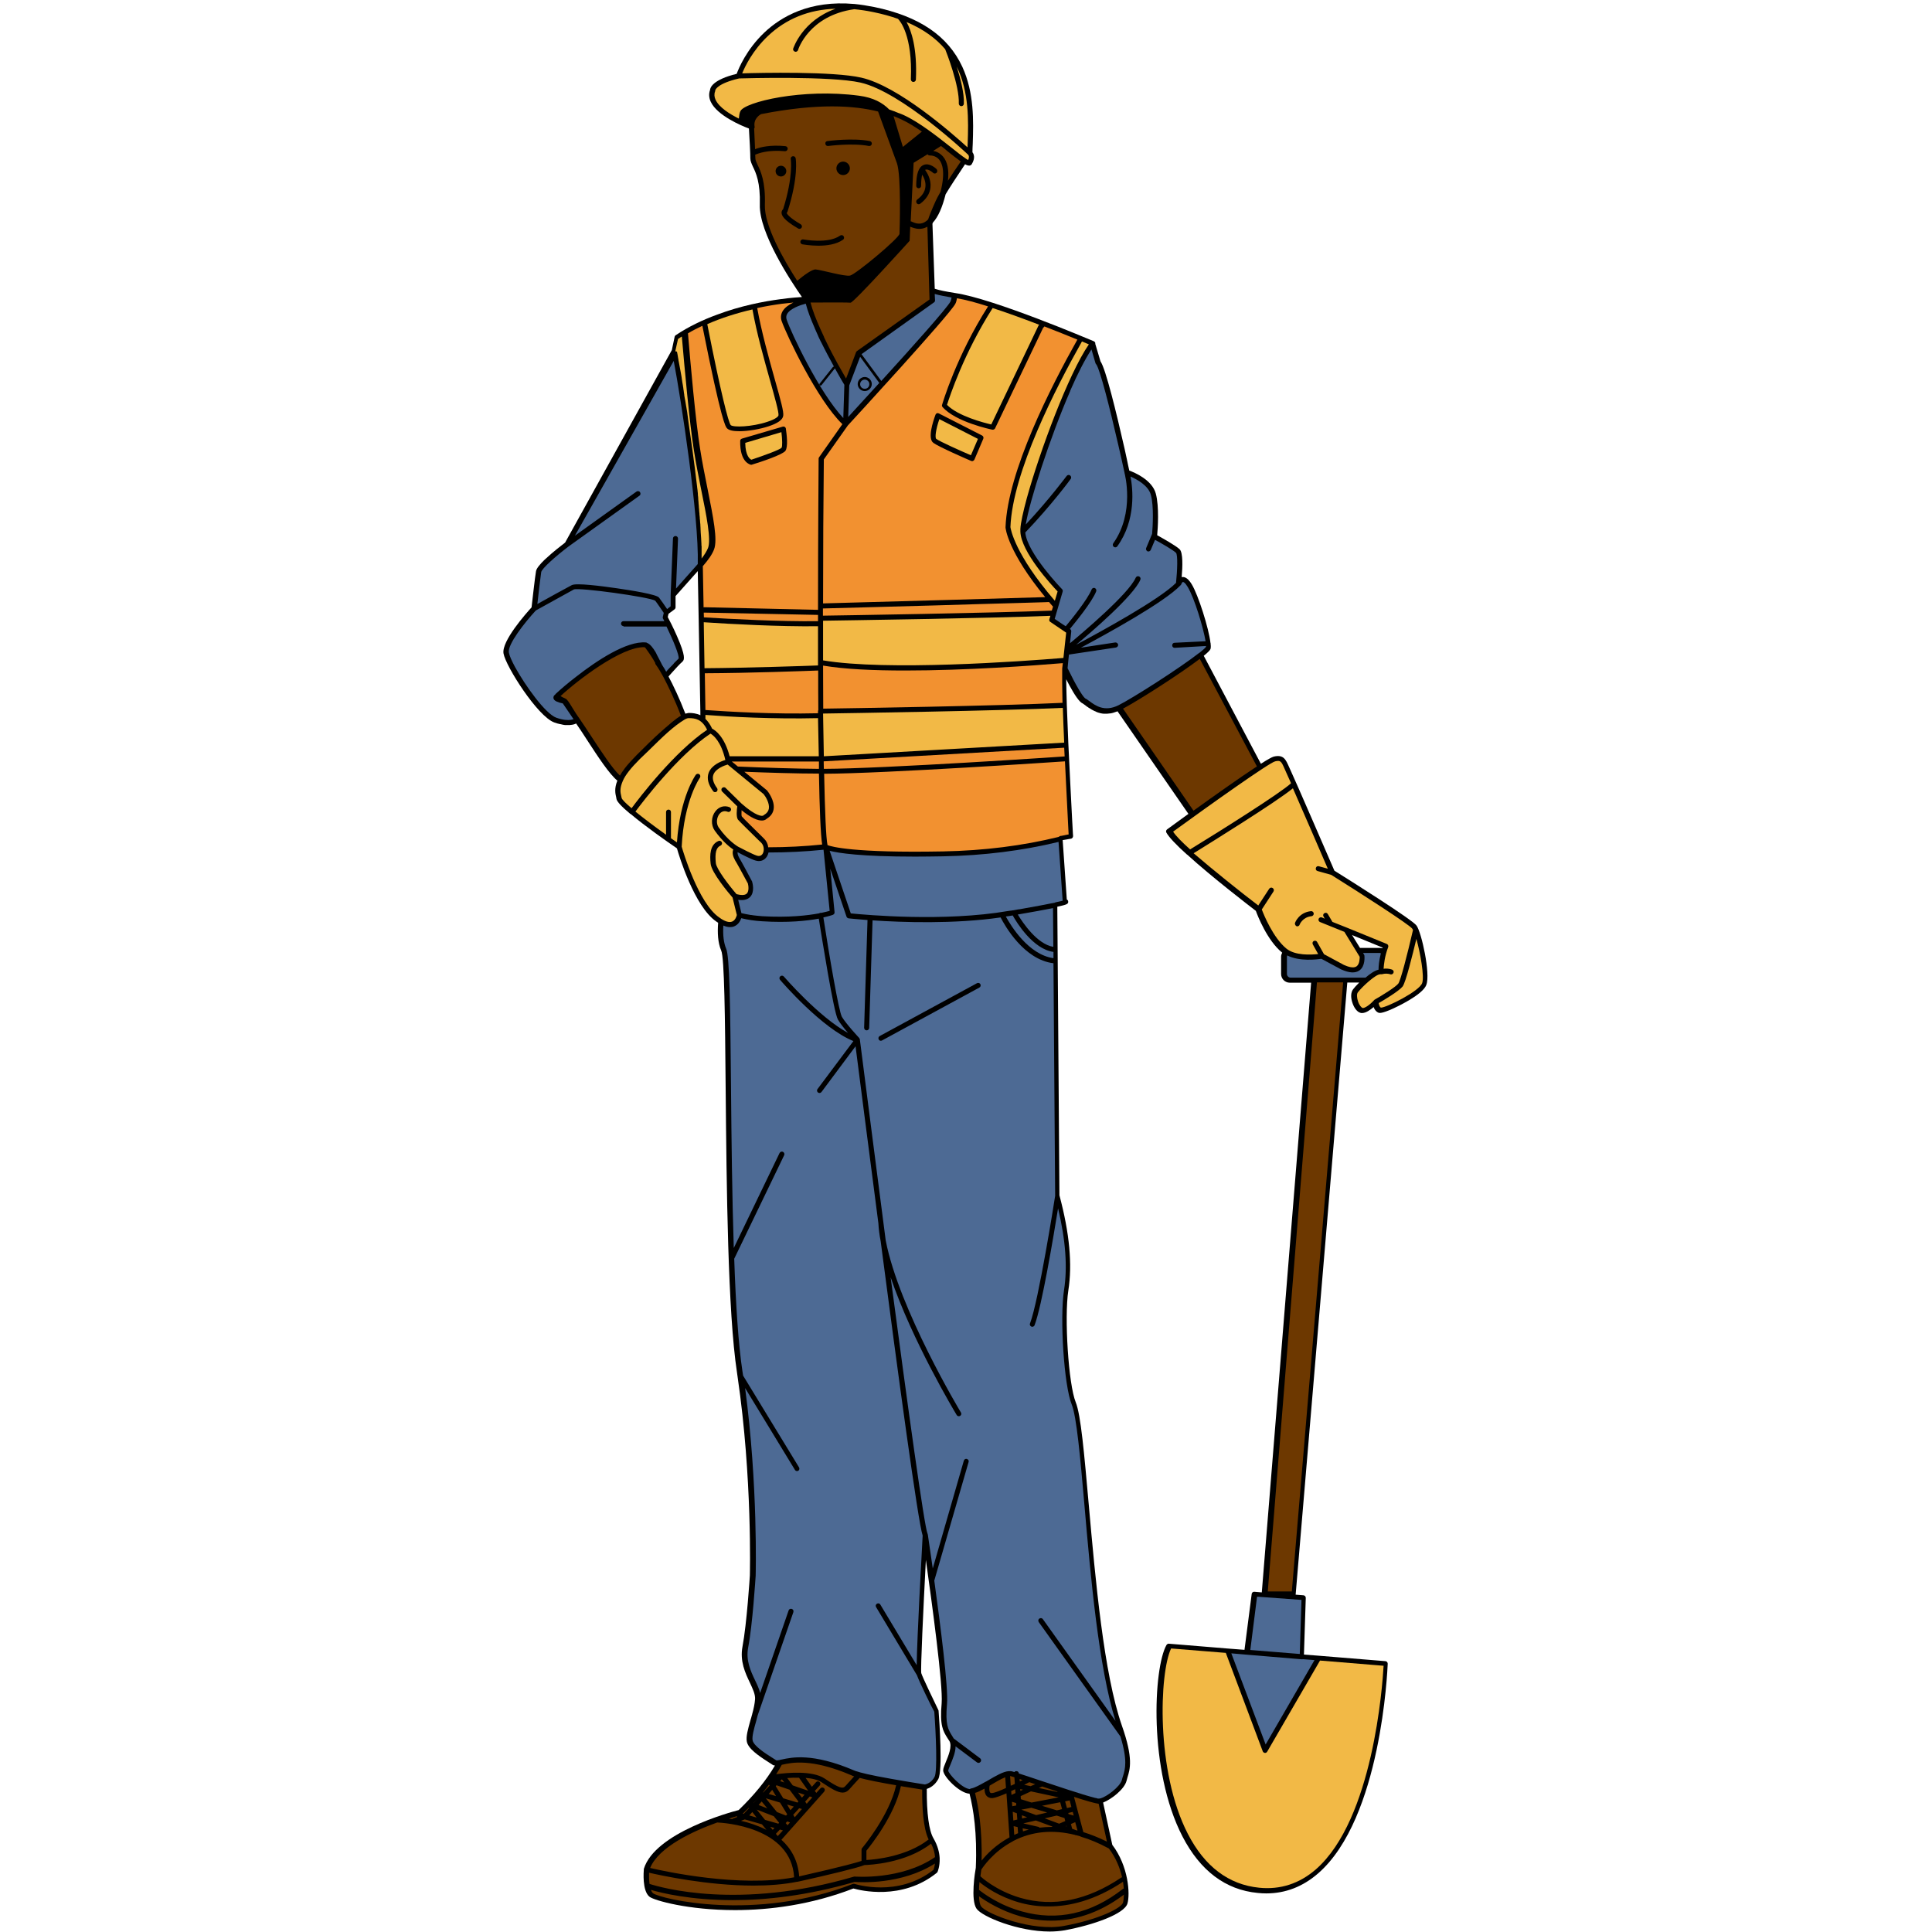 <svg xmlns="http://www.w3.org/2000/svg" xmlns:xlink="http://www.w3.org/1999/xlink" width="500" zoomAndPan="magnify" viewBox="0 0 375 375" height="500" preserveAspectRatio="xMidYMid meet" version="1.2"><defs><clipPath id="738848754f"><path d="M 97.266 0 L 278 0 L 278 375 L 97.266 375 Z M 97.266 0 "/></clipPath></defs><g id="0a6aa13580"><rect x="0" width="375" y="0" height="375" style="fill:#ffffff;fill-opacity:1;stroke:none;"/><rect x="0" width="375" y="0" height="375" style="fill:#ffffff;fill-opacity:1;stroke:none;"/><g clip-rule="nonzero" clip-path="url(#738848754f)"><path style=" stroke:none;fill-rule:nonzero;fill:#000000;fill-opacity:1;" d="M 274.945 179.648 C 274.086 178.461 261.832 170.762 259.008 169.004 C 258.234 167.223 251.34 151.285 250.504 149.531 C 250.387 149.262 250.27 149.023 250.18 148.816 C 249.555 147.418 249.137 146.406 247.234 146.855 C 246.879 146.945 245.984 147.449 244.738 148.25 L 233.648 127.289 C 234.391 126.695 234.867 126.219 234.953 125.98 C 235.016 125.773 235.043 125.445 234.984 125.031 C 234.984 125 234.984 124.969 234.984 124.941 C 234.984 124.883 234.984 124.852 234.953 124.793 C 234.629 121.938 232.574 115.484 231.328 113.434 C 230.703 112.395 230.078 111.918 229.453 112.008 C 229.426 112.008 229.395 112.008 229.363 112.008 C 229.543 110.016 229.633 107.277 228.977 106.625 C 228.293 105.941 225.527 104.395 224.609 103.891 C 224.727 102.672 225.023 98.301 224.34 95.801 C 223.625 93.156 220.207 91.699 219.195 91.34 C 219.078 90.805 218.898 90.035 218.719 89.113 C 218.57 88.488 218.422 87.805 218.273 87.059 C 218.215 86.82 218.156 86.555 218.098 86.316 C 216.727 80.281 214.617 71.57 213.605 70.141 L 212.594 66.75 C 212.594 66.691 212.594 66.633 212.594 66.574 C 212.566 66.426 212.445 66.305 212.328 66.246 C 211.523 65.918 192.824 57.949 185.391 56.879 C 183.547 56.582 182.328 56.344 181.434 56.047 L 180.988 43.469 C 180.988 43.41 181.02 43.32 181.078 43.203 C 182.09 42.102 182.891 40.289 183.547 37.703 C 184.379 36.305 185.656 34.371 187.32 31.875 C 187.648 32.082 187.918 32.141 188.094 32.141 C 188.152 32.141 188.184 32.141 188.215 32.141 C 188.391 32.113 188.539 31.992 188.629 31.844 C 189.344 30.656 189.016 29.883 188.75 29.555 C 188.75 29.051 188.777 28.484 188.809 27.918 C 188.957 23.488 189.105 18.02 186.785 12.965 C 183.992 6.957 178.43 3.18 169.719 1.367 C 168.383 1.102 167.074 0.891 165.855 0.773 L 165.824 0.773 C 157.141 0 151.613 3.242 148.371 6.305 C 144.863 9.633 143.375 13.289 142.988 14.332 C 138.379 15.461 137.844 16.977 137.816 17.484 C 137.547 18.227 137.605 19 137.965 19.773 C 139.211 22.418 143.91 24.41 145.367 24.945 C 145.488 26.848 145.637 29.852 145.637 30.715 C 145.637 31.25 145.871 31.754 146.141 32.352 C 146.734 33.57 147.598 35.414 147.48 39.695 C 147.301 45.195 153.516 54.59 155.656 57.652 C 155.18 57.684 153.633 57.773 151.492 58.07 C 148.312 58.484 143.762 59.348 139.184 61.074 C 136.418 62.082 133.652 63.391 131.125 65.086 C 131.094 65.117 131.066 65.117 131.066 65.145 C 131.008 65.207 130.945 65.297 130.945 65.383 L 130.473 67.613 L 130.41 67.941 L 109.688 105.316 C 108.914 105.91 107.309 107.16 106 108.379 C 106 108.379 106 108.379 105.969 108.41 C 105.883 108.469 105.82 108.559 105.734 108.617 C 104.84 109.48 104.129 110.312 104.039 110.875 C 103.828 112.066 103.293 116.914 103.176 117.895 C 102.195 118.965 97.316 124.434 97.734 126.844 C 98.18 129.371 104.363 139.062 107.574 140.223 C 107.754 140.281 107.934 140.344 108.109 140.402 C 108.141 140.402 108.199 140.434 108.23 140.434 C 108.41 140.492 108.559 140.52 108.707 140.551 C 108.734 140.551 108.734 140.551 108.766 140.551 C 108.914 140.582 109.031 140.609 109.152 140.641 C 109.184 140.641 109.211 140.641 109.27 140.668 C 109.418 140.699 109.539 140.699 109.656 140.73 C 109.688 140.73 109.719 140.73 109.746 140.73 C 109.836 140.73 109.953 140.73 110.043 140.73 C 110.074 140.73 110.102 140.73 110.133 140.73 L 110.164 140.73 C 110.254 140.73 110.371 140.73 110.461 140.73 C 110.488 140.73 110.52 140.73 110.551 140.73 C 110.609 140.73 110.699 140.73 110.758 140.699 C 110.789 140.699 110.816 140.699 110.848 140.699 C 110.938 140.699 111.023 140.668 111.086 140.668 C 111.113 140.668 111.145 140.668 111.176 140.641 C 111.234 140.641 111.293 140.609 111.352 140.609 C 111.383 140.609 111.41 140.609 111.441 140.582 C 111.5 140.551 111.559 140.551 111.621 140.52 C 111.648 140.52 111.648 140.52 111.68 140.492 C 111.711 140.461 111.77 140.461 111.797 140.434 C 111.797 140.434 111.797 140.434 111.828 140.434 C 112.543 141.473 113.254 142.543 113.938 143.613 C 116.141 147.004 118.25 150.215 119.828 151.523 C 119.203 153.07 119.441 154.051 119.59 154.703 C 119.617 154.824 119.648 154.941 119.648 155.031 C 119.707 155.598 120.777 156.668 122.266 157.914 C 122.293 157.945 122.324 157.973 122.355 157.973 C 122.355 157.973 122.355 157.973 122.383 157.973 C 125.238 160.383 129.52 163.387 131.395 164.664 C 131.809 166.152 134.812 175.965 139.004 178.848 C 139.152 178.938 139.273 179.027 139.391 179.113 C 139.242 181.02 139.332 183.012 139.984 184.496 C 140.609 185.863 140.73 197.551 140.848 211.078 C 141.027 230.496 141.266 254.699 143.047 266.383 C 143.078 266.68 143.137 266.949 143.168 267.246 C 146.051 286.871 145.547 305.633 145.547 305.809 C 145.547 305.898 144.953 315.207 144.117 319.605 C 143.582 322.43 144.652 324.719 145.547 326.594 C 146.109 327.812 146.617 328.852 146.559 329.805 C 146.496 330.668 146.289 331.68 145.992 332.719 L 145.992 332.75 C 145.992 332.777 145.992 332.809 145.961 332.836 C 145.871 333.195 145.785 333.523 145.664 333.879 C 145.188 335.602 144.773 337.059 144.953 338.012 C 145.188 339.379 147.152 340.746 149.113 341.996 C 149.441 342.203 149.707 342.383 149.887 342.5 C 150.035 342.621 150.215 342.68 150.422 342.68 C 148.727 345.562 146.348 348.477 143.375 351.332 C 141.738 351.75 127.109 355.734 124.969 362.75 L 124.969 362.809 C 124.941 363.227 124.613 367 126.07 368.16 C 126.992 368.875 133.562 370.75 142.66 370.75 C 149.352 370.75 157.41 369.738 165.645 366.555 C 166.926 366.914 175.043 368.965 181.82 363.523 C 181.879 363.465 181.941 363.402 181.969 363.344 C 182 363.285 182.445 362.246 182.387 360.699 C 182.387 360.668 182.387 360.641 182.387 360.641 C 182.328 359.566 182.027 358.262 181.195 356.832 C 180.305 355.348 179.859 351.957 179.887 347.23 C 180.453 347.051 181.434 346.574 182.117 345.324 C 183.012 343.691 182.328 333.996 182.176 332.066 C 182.176 332.004 182.148 331.945 182.117 331.887 C 181.285 330.16 179.055 325.555 178.816 324.75 C 178.668 323.918 179.203 312.5 179.711 302.777 C 180.871 310.984 183.07 327.16 182.773 330.609 C 182.387 334.918 183.039 335.988 183.902 337.355 C 184.02 337.535 184.141 337.742 184.289 337.953 C 184.855 338.934 184.082 340.805 183.574 342.027 C 183.277 342.738 183.07 343.246 183.07 343.633 C 183.07 344.789 186.16 348 188.125 348.152 C 188.152 348.152 188.152 348.152 188.184 348.152 C 188.926 351.062 189.699 355.793 189.402 362.543 C 189.254 363.316 188.363 368.785 189.551 370.48 C 190.652 372.055 197.641 374.91 203.734 374.91 C 204.746 374.91 205.727 374.82 206.648 374.672 C 212.27 373.633 218.246 371.492 218.84 369.469 C 219.375 367.625 219.047 362.215 215.895 358.082 L 214.113 349.875 C 215.656 349.281 218.246 347.316 218.66 345.652 C 218.719 345.445 218.781 345.238 218.84 345 C 219.344 343.363 220 341.312 217.77 334.98 C 214.23 324.84 212.625 306.613 211.316 291.926 C 210.453 282.262 209.801 274.621 208.789 272.152 C 207.391 268.703 206.559 255.707 207.363 250.477 C 208.164 245.422 207.602 239.387 205.637 232.012 L 205.223 175.992 C 207.004 175.605 207.391 175.488 207.332 174.98 C 207.332 174.863 207.273 174.684 207.066 174.594 L 206.262 163.059 L 207.867 162.793 C 208.105 162.762 208.285 162.523 208.285 162.285 C 208.285 162.258 208.223 161.484 208.164 160.203 C 208.137 159.906 208.137 159.551 208.105 159.164 C 207.926 155.684 207.629 149.918 207.363 144.297 C 207.242 141.383 207.152 138.945 207.066 136.805 C 207.066 136.805 207.066 136.805 207.066 136.773 C 207.004 134.902 206.977 133.207 206.945 131.84 C 207.75 133.414 208.82 135.348 209.621 136.148 C 209.621 136.148 209.621 136.148 209.652 136.18 C 209.711 136.238 209.77 136.297 209.828 136.328 L 209.859 136.359 C 209.918 136.418 209.98 136.449 210.039 136.477 C 210.215 136.566 210.426 136.746 210.691 136.922 C 210.75 136.953 210.781 136.984 210.84 137.043 L 210.871 137.07 C 210.898 137.102 210.961 137.133 210.988 137.16 C 211.02 137.16 211.02 137.191 211.051 137.191 C 211.109 137.219 211.168 137.281 211.227 137.309 C 211.227 137.309 211.258 137.309 211.258 137.34 C 211.316 137.371 211.348 137.398 211.406 137.43 C 211.434 137.43 211.434 137.457 211.465 137.457 C 211.523 137.488 211.555 137.52 211.613 137.547 C 211.613 137.547 211.645 137.547 211.645 137.578 C 211.703 137.605 211.762 137.668 211.852 137.695 L 211.883 137.727 C 211.941 137.754 212 137.785 212.059 137.816 C 212.09 137.816 212.09 137.844 212.121 137.844 C 212.18 137.875 212.27 137.906 212.328 137.965 C 212.387 137.992 212.477 138.023 212.566 138.055 C 212.594 138.055 212.594 138.055 212.625 138.082 C 212.684 138.113 212.742 138.141 212.805 138.172 C 212.832 138.172 212.832 138.172 212.863 138.203 C 212.953 138.23 213.012 138.262 213.102 138.289 C 213.191 138.32 213.25 138.352 213.34 138.352 C 213.367 138.352 213.367 138.352 213.398 138.379 C 213.457 138.41 213.547 138.41 213.637 138.441 L 213.664 138.441 C 213.754 138.469 213.844 138.469 213.934 138.5 L 213.965 138.5 C 214.051 138.5 214.141 138.527 214.199 138.527 C 214.23 138.527 214.23 138.527 214.262 138.527 C 214.348 138.527 214.438 138.527 214.527 138.527 C 214.617 138.527 214.707 138.527 214.824 138.527 C 214.855 138.527 214.855 138.527 214.883 138.527 C 214.973 138.527 215.035 138.527 215.121 138.5 C 215.152 138.5 215.184 138.5 215.211 138.5 C 215.301 138.5 215.359 138.469 215.449 138.469 C 215.48 138.469 215.508 138.469 215.539 138.469 C 215.629 138.441 215.746 138.441 215.836 138.41 C 215.953 138.379 216.043 138.352 216.164 138.32 C 216.191 138.32 216.223 138.289 216.254 138.289 C 216.34 138.262 216.402 138.23 216.492 138.203 C 216.52 138.203 216.551 138.172 216.609 138.172 C 216.699 138.141 216.758 138.113 216.848 138.082 C 216.875 138.082 216.875 138.055 216.906 138.055 L 230.672 157.973 C 228.621 159.461 227.047 160.59 226.539 160.977 C 226.332 161.125 226.273 161.395 226.391 161.602 C 226.898 162.523 228.414 164.102 230.406 165.883 C 230.406 165.883 230.406 165.883 230.434 165.883 C 235.254 170.285 242.684 175.965 243.758 176.797 C 244.082 177.688 245.957 182.535 248.84 184.883 C 248.84 184.883 248.871 184.883 248.871 184.914 C 248.75 185.152 248.66 185.418 248.66 185.715 L 248.66 189.047 C 248.66 189.969 249.406 190.742 250.355 190.742 L 254.488 190.742 L 244.914 309.082 L 243.457 308.961 C 243.191 308.934 242.984 309.141 242.953 309.379 L 241.555 320.23 L 238.137 319.965 L 226.898 319.043 C 226.719 319.012 226.539 319.129 226.422 319.277 C 223.895 323.711 222.852 343.543 229.512 356.445 C 232.961 363.105 237.867 366.824 244.113 367.418 C 244.676 367.477 245.215 367.508 245.777 367.508 C 249.523 367.508 252.883 366.199 255.859 363.613 C 268.109 352.938 269.297 324.156 269.355 322.938 C 269.355 322.668 269.18 322.461 268.91 322.43 L 255.797 321.359 L 253.094 321.152 L 253.449 310.152 C 253.449 309.883 253.27 309.676 253.004 309.645 L 251.488 309.527 C 251.488 309.496 251.488 309.496 251.488 309.469 L 261.508 190.711 L 263.824 190.711 C 263.23 191.305 262.754 191.84 262.637 192.02 C 262.191 192.613 262.133 193.594 262.52 194.695 C 262.785 195.5 263.352 196.422 264.094 196.598 C 264.184 196.629 264.273 196.629 264.391 196.629 C 265.133 196.629 265.996 196.004 266.621 195.469 C 266.77 195.887 267.039 196.332 267.512 196.539 C 267.691 196.629 268.109 196.809 270.457 195.734 C 270.695 195.617 276.164 193.148 276.848 191.156 C 277.684 189.047 275.926 180.988 274.945 179.648 Z M 268.316 184.051 C 268.168 184.02 268.02 183.992 267.84 183.992 L 263.977 183.992 L 262.43 181.492 L 268.375 183.934 C 268.344 183.961 268.316 184.02 268.316 184.051 Z M 133.027 138.527 C 131.898 135.586 130.68 133.027 129.758 131.305 C 129.906 131.156 130.055 130.945 130.262 130.738 C 130.324 130.648 130.41 130.59 130.473 130.5 C 131.156 129.727 132.016 128.805 132.465 128.418 C 132.852 128.062 133.117 127.379 131.395 123.453 C 130.68 121.82 129.875 120.242 129.609 119.766 L 129.758 119.141 L 130.918 118.281 C 131.035 118.191 131.125 118.043 131.125 117.895 L 131.125 115.695 L 135.438 110.848 L 135.613 120.242 L 135.793 130.172 L 135.941 138.23 L 135.941 138.824 C 135.199 138.469 134.426 138.379 133.684 138.379 C 133.473 138.41 133.266 138.469 133.027 138.527 Z M 133.027 138.527 "/></g><path style=" stroke:none;fill-rule:nonzero;fill:#f29130;fill-opacity:1;" d="M 158.777 138.441 L 158.777 138.055 C 158.777 137.965 158.809 137.906 158.836 137.816 C 158.809 135.316 158.809 132.73 158.809 130.145 C 156.398 130.234 145.516 130.648 136.805 130.68 L 136.922 137.816 C 141.531 138.141 150.035 138.648 158.777 138.441 Z M 204.391 117.746 C 204.121 117.449 203.852 117.148 203.617 116.852 C 203.289 116.883 202.754 116.883 201.949 116.914 C 200.73 116.941 199.008 117 196.926 117.062 C 192.762 117.18 187.203 117.328 181.641 117.508 C 171.621 117.773 161.602 118.07 159.73 118.102 C 159.73 118.34 159.73 118.578 159.73 118.785 C 159.73 118.816 159.73 118.844 159.73 118.844 C 159.73 118.875 159.73 118.875 159.73 118.906 C 159.73 119.113 159.73 119.293 159.73 119.5 C 163.801 119.441 192.555 118.992 204.152 118.52 Z M 144.477 149.797 L 148.848 153.395 C 148.875 153.426 148.906 153.426 148.906 153.453 C 148.965 153.543 150.453 155.359 150.156 157.082 C 150.035 157.824 149.59 158.449 148.848 158.895 C 148.727 159.016 148.488 159.195 148.102 159.254 C 147.121 159.371 145.723 158.719 143.941 157.262 C 143.91 157.824 143.91 158.301 143.969 158.449 C 144.355 158.926 146.734 161.215 147.746 162.227 C 148.043 162.523 148.281 162.762 148.371 162.852 C 148.785 163.266 149.055 163.863 149.113 164.457 C 152.652 164.457 156.133 164.277 159.582 163.922 C 159.281 162.047 159.074 156.902 158.957 150.156 C 154.703 150.156 149.055 149.977 144.477 149.797 Z M 158.777 118.371 C 158.777 103.383 158.895 90.27 158.895 89.023 C 158.895 88.934 158.926 88.812 158.984 88.754 L 163.504 82.332 C 158.598 77.574 152.711 65.117 151.73 62.352 C 151.492 61.695 151.551 61.043 151.879 60.449 C 152.297 59.703 153.129 59.141 153.992 58.723 C 153.367 58.785 152.621 58.871 151.762 58.961 C 150.391 59.141 148.758 59.406 146.973 59.793 C 147.805 64.402 149.234 69.516 150.391 73.648 C 151.551 77.754 152.148 79.926 152.027 80.695 C 151.91 81.5 150.957 82.152 149.172 82.75 C 147.566 83.285 145.25 83.699 143.496 83.699 C 142.395 83.699 141.504 83.551 141.117 83.137 C 140.848 82.867 140.074 82.066 136.328 63.242 C 135.379 63.688 134.426 64.164 133.535 64.699 C 134.039 70.766 134.992 81.5 135.883 87.09 C 136.297 89.734 136.832 92.383 137.34 94.91 C 138.441 100.441 139.332 104.781 138.59 106.656 C 138.23 107.605 137.52 108.617 136.418 109.895 L 136.566 117.895 C 136.625 117.895 136.656 117.863 136.715 117.863 Z M 143.672 85.574 C 143.672 85.363 143.82 85.188 144.031 85.129 L 151.938 82.809 C 152.086 82.777 152.207 82.777 152.324 82.867 C 152.445 82.957 152.535 83.074 152.535 83.195 C 152.684 84.234 153.008 86.734 152.445 87.508 C 151.91 88.25 147.746 89.648 145.961 90.184 C 145.902 90.211 145.871 90.211 145.812 90.211 C 145.785 90.211 145.785 90.211 145.754 90.211 C 145.695 90.184 143.582 89.855 143.672 85.574 Z M 158.777 120.57 C 158.777 120.152 158.777 119.738 158.777 119.352 L 136.715 118.906 C 136.684 118.906 136.656 118.906 136.598 118.906 L 136.625 119.828 C 141.891 120.152 151.254 120.66 158.777 120.57 Z M 206.617 146.824 L 206.648 146.824 C 206.617 146.258 206.59 145.695 206.559 145.129 L 159.879 147.777 C 159.879 148.281 159.906 148.758 159.906 149.234 C 159.906 149.234 159.906 149.234 159.938 149.234 C 171.504 149.203 206.293 146.855 206.617 146.824 Z M 158.957 147.805 L 142.039 147.805 L 143.227 148.785 C 147.953 148.996 154.289 149.203 158.957 149.234 C 158.957 148.758 158.957 148.281 158.957 147.805 Z M 206.172 129.785 C 206.172 129.785 206.172 129.758 206.172 129.785 C 206.172 129.758 206.172 129.758 206.172 129.758 L 206.293 128.715 C 200.613 129.191 187.5 130.145 175.695 130.145 C 169.66 130.145 163.98 129.906 159.758 129.191 C 159.758 132.047 159.789 134.844 159.789 137.547 C 164.219 137.488 194.309 137.012 206.23 136.418 C 206.172 133.621 206.145 131.242 206.172 129.785 Z M 206.707 147.777 C 206.352 147.805 171.562 150.156 159.965 150.184 C 160.117 157.469 160.324 162.672 160.621 164.039 C 161.395 164.336 165.676 165.586 183.039 165.258 C 190.98 165.109 198.531 164.16 205.52 162.434 C 205.578 162.344 205.695 162.285 205.816 162.258 L 206.082 162.227 L 207.242 161.988 C 207.301 161.988 207.332 161.988 207.422 161.957 C 207.391 161.602 207.363 161.008 207.332 160.293 C 207.215 157.617 206.945 152.859 206.707 147.777 Z M 159.758 117.121 C 173.438 116.734 197.727 116.078 202.871 115.902 C 195.648 107.129 195.172 102.582 195.172 102.371 C 195.172 102.344 195.172 102.344 195.172 102.312 C 195.586 91.461 203.973 75.078 209.117 65.918 C 207.48 65.234 205.223 64.344 202.723 63.363 L 202.457 63.66 L 193.148 83.137 C 193.059 83.312 192.883 83.402 192.703 83.402 C 192.672 83.402 192.645 83.402 192.613 83.402 C 192.316 83.344 185.508 81.918 182.949 79.004 C 182.832 78.883 182.801 78.703 182.863 78.555 C 182.891 78.469 185.566 69.219 191.781 59.469 C 189.461 58.723 187.352 58.16 185.746 57.891 C 185.688 58.277 185.598 58.664 185.418 58.992 C 184.109 61.34 165.617 81.441 164.574 82.57 L 159.906 89.172 C 159.816 96.961 159.758 106.953 159.758 117.121 Z M 181.582 80.488 C 181.641 80.371 181.73 80.25 181.852 80.223 C 181.969 80.16 182.117 80.191 182.238 80.25 L 190.621 84.531 C 190.859 84.652 190.949 84.918 190.859 85.156 L 189.137 89.199 C 189.074 89.32 188.988 89.41 188.867 89.469 C 188.809 89.5 188.75 89.5 188.688 89.5 C 188.629 89.5 188.57 89.5 188.512 89.469 C 187.855 89.199 182.148 86.703 181.168 85.961 C 180.008 85.129 181.078 81.855 181.582 80.488 Z M 181.582 80.488 "/><path style=" stroke:none;fill-rule:nonzero;fill:#6d3800;fill-opacity:1;" d="M 180.484 30.18 C 180.305 30.18 180.125 30.09 180.035 29.941 L 177.332 31.605 L 176.766 42.965 C 176.824 42.965 176.887 42.965 176.914 42.996 L 177.035 43.055 C 177.57 43.293 178.43 43.648 179.383 43.172 C 179.648 43.023 179.918 42.848 180.156 42.578 C 180.363 41.953 180.781 40.855 181.613 39.012 C 181.793 38.594 182.117 38 182.562 37.227 C 183.516 33.449 182.922 31.727 182.266 30.953 C 181.555 30.121 180.512 30.18 180.484 30.18 Z M 181.793 33.539 C 181.613 33.719 181.285 33.746 181.105 33.539 C 180.871 33.332 180.098 32.738 179.621 32.945 C 179.59 32.945 179.59 32.973 179.562 32.973 C 179.949 33.508 180.781 34.848 180.602 36.395 C 180.484 37.582 179.801 38.652 178.609 39.547 C 178.52 39.605 178.43 39.637 178.312 39.637 C 178.164 39.637 178.016 39.574 177.926 39.426 C 177.777 39.219 177.809 38.922 178.016 38.742 C 178.996 38.027 179.531 37.195 179.621 36.273 C 179.738 35.324 179.324 34.43 178.996 33.895 C 178.879 34.371 178.789 35.055 178.789 36.066 C 178.789 36.336 178.578 36.543 178.312 36.543 C 178.043 36.543 177.836 36.336 177.836 36.066 C 177.836 33.746 178.312 32.41 179.266 32.023 C 180.422 31.52 181.672 32.707 181.793 32.824 C 181.969 33.035 181.969 33.359 181.793 33.539 Z M 180.008 44.004 C 179.949 44.035 179.887 44.066 179.828 44.094 C 179.352 44.332 178.879 44.422 178.43 44.422 C 177.688 44.422 177.062 44.156 176.676 44.004 L 176.559 46.742 C 176.559 46.742 165.617 58.871 165.082 58.754 C 164.812 58.695 161.035 58.695 157.32 58.723 C 157.707 60.242 158.422 62.055 159.254 63.898 C 159.492 64.402 159.699 64.879 159.938 65.383 C 159.938 65.414 159.965 65.445 159.965 65.473 C 159.965 65.473 159.965 65.473 159.965 65.504 C 160.324 66.246 160.68 66.961 161.035 67.672 C 161.215 68.031 161.395 68.387 161.574 68.715 C 161.93 69.398 162.285 70.051 162.613 70.648 C 163.266 71.805 163.832 72.789 164.219 73.473 L 165.406 70.379 L 166.152 68.387 C 166.18 68.297 166.242 68.207 166.328 68.148 L 180.422 58.129 L 180.395 57.328 L 180.363 56.434 C 180.363 56.406 180.363 56.344 180.363 56.316 Z M 146.559 28.961 C 147.508 28.574 149.473 28.07 152.445 28.367 C 152.711 28.395 152.918 28.633 152.891 28.902 C 152.859 29.168 152.621 29.375 152.355 29.348 C 149.145 29.051 147.242 29.734 146.586 30.031 C 146.586 30.328 146.617 30.566 146.617 30.746 C 146.617 31.07 146.793 31.43 147.031 31.965 C 147.629 33.184 148.609 35.234 148.461 39.754 C 148.312 43.797 152.117 50.43 154.734 54.5 C 156.07 53.402 157.648 52.242 158.332 52.301 C 159.582 52.422 163.891 53.699 164.992 53.492 C 166.062 53.281 174.535 46.234 174.594 45.375 C 174.625 44.512 174.953 34.105 174.09 31.668 C 173.438 29.824 171.383 24.293 170.434 21.645 C 165.824 20.488 158.836 19.98 147.715 22.152 C 147.449 22.301 146.199 23.074 146.469 24.59 C 146.496 24.707 146.469 24.855 146.379 24.945 C 146.438 26.285 146.496 27.801 146.559 28.961 Z M 150.543 33.211 C 150.543 32.648 151.016 32.172 151.582 32.172 C 152.148 32.172 152.621 32.648 152.621 33.211 C 152.621 33.777 152.148 34.254 151.582 34.254 C 151.016 34.254 150.543 33.809 150.543 33.211 Z M 163.652 33.984 C 162.941 33.984 162.344 33.391 162.344 32.676 C 162.344 31.965 162.941 31.367 163.652 31.367 C 164.367 31.367 164.961 31.965 164.961 32.676 C 164.961 33.391 164.367 33.984 163.652 33.984 Z M 160.59 27.383 C 160.801 27.355 165.527 26.73 168.828 27.383 C 169.094 27.445 169.273 27.684 169.215 27.949 C 169.156 28.188 168.977 28.336 168.738 28.336 C 168.707 28.336 168.68 28.336 168.648 28.336 C 165.496 27.711 160.77 28.336 160.738 28.336 C 160.473 28.367 160.234 28.188 160.203 27.918 C 160.145 27.652 160.324 27.414 160.59 27.383 Z M 155.922 46.473 C 155.98 46.473 160.738 47.395 163.059 45.73 C 163.266 45.582 163.594 45.609 163.742 45.848 C 163.891 46.059 163.863 46.383 163.625 46.531 C 162.316 47.453 160.441 47.691 158.836 47.691 C 157.203 47.691 155.832 47.426 155.746 47.426 C 155.477 47.367 155.297 47.129 155.359 46.859 C 155.418 46.594 155.656 46.414 155.922 46.473 Z M 153.871 30.328 C 154.141 30.27 154.375 30.445 154.438 30.715 C 154.465 30.863 155.031 34.312 152.859 41.062 C 152.832 41.18 152.77 41.27 152.684 41.328 C 152.742 41.477 153.07 42.164 155.418 43.531 C 155.656 43.68 155.715 43.977 155.598 44.184 C 155.508 44.332 155.328 44.422 155.18 44.422 C 155.09 44.422 155 44.391 154.941 44.363 C 151.969 42.637 151.672 41.746 151.699 41.211 C 151.73 40.941 151.848 40.734 152 40.617 C 154.02 34.195 153.484 30.922 153.484 30.895 C 153.426 30.625 153.605 30.359 153.871 30.328 Z M 182.652 28.336 L 181.137 29.289 C 181.672 29.375 182.414 29.676 183.039 30.387 C 183.902 31.398 184.23 32.973 183.992 35.086 C 184.676 34.016 185.508 32.766 186.488 31.34 C 185.805 30.863 184.914 30.148 183.934 29.375 C 183.547 29.02 183.098 28.664 182.652 28.336 Z M 178.938 25.543 C 177.598 24.621 176.262 23.785 175.043 23.223 C 174.566 22.984 174.031 22.777 173.438 22.539 L 175.25 28.516 Z M 130.262 140.312 L 130.293 140.281 C 130.293 140.281 130.324 140.281 130.324 140.254 C 131.035 139.66 131.66 139.211 132.164 138.914 C 130.977 135.793 129.668 133.117 128.777 131.422 C 128.301 130.59 127.824 129.699 127.258 128.953 C 127.199 128.867 127.172 128.777 127.172 128.656 C 127.172 128.629 127.141 128.629 127.141 128.598 C 126.664 127.734 126.07 126.844 125.328 125.832 C 125.328 125.805 125.297 125.805 125.297 125.773 C 125.27 125.742 125.207 125.715 125.18 125.684 L 125.117 125.625 C 120.66 125.418 111.887 132.227 108.797 135.109 C 108.973 135.227 109.27 135.379 109.777 135.613 C 110.102 135.762 110.402 136.238 111.262 137.637 C 111.621 138.23 112.035 138.887 112.453 139.449 C 113.254 140.609 114.059 141.828 114.832 143.02 C 116.824 146.051 118.875 149.203 120.332 150.543 C 120.539 150.156 120.809 149.738 121.164 149.293 C 121.164 149.262 121.195 149.262 121.195 149.234 C 121.312 149.086 121.402 148.934 121.551 148.785 C 121.551 148.758 121.582 148.758 121.582 148.727 C 121.699 148.578 121.82 148.43 121.969 148.281 C 121.969 148.281 121.969 148.281 121.996 148.25 C 122.145 148.102 122.266 147.926 122.414 147.777 C 122.441 147.746 122.473 147.715 122.504 147.688 C 122.652 147.539 122.801 147.359 122.977 147.18 C 123.008 147.152 123.008 147.152 123.039 147.121 C 123.215 146.941 123.395 146.766 123.574 146.559 C 123.574 146.559 123.574 146.559 123.602 146.527 C 125.297 144.832 126.723 143.434 127.973 142.305 C 128.746 141.621 129.52 140.938 130.262 140.312 Z M 217.977 137.547 L 231.656 157.352 C 235.461 154.613 240.605 150.957 243.965 148.758 L 232.875 127.883 C 229.129 130.738 221.219 135.824 217.977 137.547 Z M 148.102 347.883 L 148.164 347.914 L 149.383 346.574 L 149.262 346.395 C 148.906 346.871 148.52 347.379 148.102 347.883 Z M 178.996 347.348 C 178.965 347.348 178.965 347.348 178.938 347.348 C 177.48 347.109 176.113 346.902 174.863 346.695 C 173.645 352.402 168.977 358.23 168.172 359.211 L 168.172 361.023 C 169.926 360.938 176.023 360.34 180.246 357.039 C 179.176 354.84 178.965 350.68 178.996 347.348 Z M 145.398 350.945 L 145.336 350.887 C 144.953 351.273 144.566 351.629 144.18 352.016 L 144.355 352.074 Z M 165.883 365.277 C 156.695 367.953 148.699 368.816 142.273 368.816 C 133.98 368.816 128.359 367.418 126.34 366.824 C 126.457 367.121 126.574 367.328 126.754 367.477 C 128.121 368.547 146.586 373.066 165.555 365.664 C 165.676 365.633 165.766 365.633 165.883 365.664 C 165.973 365.695 174.297 368.371 181.195 362.93 C 181.258 362.75 181.406 362.305 181.465 361.711 C 175.012 365.844 166.926 365.367 165.883 365.277 Z M 147.242 348.895 C 146.914 349.223 146.559 349.609 146.23 349.965 L 146.258 349.965 Z M 142.305 352.969 L 143.109 352.672 C 143.078 352.641 143.02 352.582 143.02 352.52 C 142.633 352.641 142.098 352.789 141.473 352.996 C 141.68 353.027 141.918 353.055 142.125 353.086 C 142.156 353.027 142.215 352.996 142.305 352.969 Z M 147.242 350.352 L 148.934 351.004 L 147.836 349.668 Z M 149.203 348.211 L 150.629 348.625 L 149.887 347.406 Z M 155.121 364.207 C 155.121 364.176 155.121 364.176 155.121 364.207 C 164.039 362.184 166.539 361.441 167.223 361.203 L 167.223 359.031 C 167.223 358.914 167.25 358.797 167.34 358.707 C 167.398 358.648 172.633 352.402 173.941 346.516 C 170.762 345.98 168.41 345.504 166.863 345.09 C 166.449 345.562 165.406 346.664 164.844 347.316 C 164.457 347.734 164.07 347.941 163.562 347.941 C 162.613 347.941 161.363 347.199 159.551 345.98 C 158.746 345.445 157.59 345.176 156.367 345.09 L 157.59 346.812 L 158.391 345.922 C 158.57 345.711 158.867 345.711 159.074 345.891 C 159.281 346.07 159.281 346.367 159.105 346.574 L 158.152 347.617 L 158.449 348 L 159.254 347.109 C 159.43 346.902 159.73 346.902 159.938 347.082 C 160.145 347.258 160.145 347.555 159.965 347.766 L 151.672 357.102 C 153.516 358.766 154.883 361.055 155.121 364.207 Z M 154.91 347.941 L 155.656 348.922 L 156.16 348.359 Z M 155.656 351.125 L 155.121 350.977 L 153.961 352.254 L 154.258 352.73 Z M 147.895 354.098 L 144.566 353.145 L 143.82 353.414 C 145.367 353.77 147.121 354.336 148.758 355.168 Z M 152.801 345.117 L 153.871 346.547 L 156.875 347.586 L 155.09 345.059 C 154.289 345.027 153.516 345.059 152.801 345.117 Z M 151.969 355.285 L 151.375 355.109 L 150.602 355.941 L 150.957 356.387 Z M 167.785 362.008 C 166.449 362.57 160.414 364 155.359 365.129 C 155.18 365.156 155 365.219 154.793 365.246 C 154.762 365.246 154.762 365.246 154.734 365.246 C 152.086 365.781 149.172 365.992 146.258 365.992 C 137.34 365.992 128.301 364.027 125.98 363.492 C 125.953 364.176 125.98 364.949 126.07 365.664 C 128.211 366.348 143.434 370.809 165.707 364.266 C 165.766 364.238 165.824 364.238 165.883 364.238 C 165.973 364.238 174.922 364.98 181.492 360.461 C 181.434 359.688 181.227 358.797 180.723 357.844 C 175.754 361.711 168.68 361.977 167.785 362.008 Z M 150.332 354.812 L 149.5 354.574 L 149.977 355.168 Z M 126.188 362.57 C 129.102 363.254 143.582 366.379 154.141 364.387 C 153.574 354.574 140.434 353.801 139.211 353.742 C 134.574 355.406 127.883 358.469 126.188 362.57 Z M 151.402 349.875 L 148.637 349.043 L 150.809 351.719 L 152.562 352.402 L 152.801 352.164 Z M 146.023 351.719 L 145.426 352.371 L 146.855 352.789 Z M 153.336 353.742 L 152.801 353.531 L 152.504 353.859 L 152.859 354.277 Z M 164.07 346.695 C 164.547 346.16 165.289 345.355 165.793 344.789 C 165.586 344.73 165.406 344.672 165.258 344.582 C 157.469 341.254 153.664 342.113 151.82 342.531 L 151.73 342.562 C 151.402 343.156 151.047 343.781 150.66 344.375 C 152.859 344.078 157.676 343.633 160.055 345.207 C 162.941 347.141 163.594 347.23 164.07 346.695 Z M 151.227 353.801 L 150.184 352.52 L 146.883 351.242 L 148.488 353.234 L 151.078 353.977 Z M 156.578 350.113 L 157.676 348.863 L 157.172 348.688 L 156.281 349.695 Z M 152.027 349.043 L 154.793 349.875 L 154.973 349.668 L 153.246 347.379 L 150.719 346.516 L 150.57 346.695 Z M 152.234 345.98 L 151.762 345.355 L 151.434 345.711 Z M 154.078 350.648 L 152.77 350.262 L 153.426 351.363 Z M 205.133 351.391 L 206.145 351.152 L 205.785 349.816 L 202.246 350.5 Z M 198.113 348.625 L 198.145 349.223 L 200.227 349.875 L 205.488 348.863 L 200.105 347.703 Z M 202.781 352.938 L 205.578 353.977 L 206.766 353.473 L 206.617 352.879 L 205.102 352.402 Z M 200.195 350.887 L 198.293 351.242 L 198.293 351.273 L 201.117 352.312 L 203.258 351.809 Z M 196.48 350.59 L 197.254 350.441 L 197.223 349.965 L 196.422 349.727 Z M 198.352 352.344 L 198.383 352.969 L 199.363 352.73 Z M 196.867 356.148 C 197.105 356.031 197.344 355.941 197.609 355.82 L 197.52 354.633 L 196.746 354.453 Z M 198.055 347.617 L 198.562 347.379 L 198.027 347.258 Z M 196.332 348.387 L 197.105 348.031 L 197.043 347.289 C 196.777 347.406 196.539 347.527 196.27 347.645 Z M 214.855 357.457 L 213.25 350.113 C 212.535 350.023 210.961 349.578 208.461 348.773 L 210.277 355.613 C 211.703 356.059 213.219 356.656 214.855 357.457 Z M 190.531 361.145 C 191.516 359.895 193.328 358.051 195.945 356.625 L 195.352 348.09 C 194.219 348.566 193.207 348.953 192.645 349.012 C 192.586 349.012 192.555 349.012 192.523 349.012 C 191.988 349.012 191.664 348.773 191.484 348.566 C 191.156 348.18 191.098 347.645 191.098 347.168 C 190.445 347.527 189.82 347.852 189.254 348 C 189.938 350.766 190.652 355.078 190.531 361.145 Z M 198.086 371.969 C 194.219 370.867 191.367 369.023 190.027 368.07 C 190.059 368.965 190.176 369.676 190.445 370.035 C 191.426 371.434 200.285 375 206.559 373.812 C 213.457 372.531 217.68 370.332 217.977 369.293 C 218.066 368.965 218.125 368.43 218.156 367.746 C 213.07 371.582 208.164 372.801 204.031 372.801 C 201.801 372.801 199.781 372.441 198.086 371.969 Z M 209.652 356.418 C 209.383 356.328 209.117 356.27 208.848 356.207 C 208.789 356.207 208.758 356.207 208.699 356.18 L 208.641 356.148 C 204.301 355.078 200.316 355.465 196.719 357.309 C 196.688 357.34 196.656 357.34 196.629 357.367 C 196.57 357.398 196.508 357.426 196.48 357.457 C 192.762 359.449 190.77 362.422 190.473 362.898 C 190.414 363.285 190.355 363.703 190.297 364.176 C 190.324 364.176 190.324 364.207 190.355 364.238 C 190.383 364.266 193.27 366.973 198.055 368.371 C 204.449 370.215 211.02 368.875 217.621 364.445 C 217.68 364.414 217.738 364.387 217.797 364.355 C 217.383 362.602 216.609 360.609 215.242 358.797 C 213.367 357.785 211.555 357.012 209.801 356.504 C 209.711 356.445 209.68 356.445 209.652 356.418 Z M 196.688 353.355 L 197.461 353.176 L 197.371 351.957 L 196.57 351.66 Z M 200.941 346.309 C 200.555 346.188 200.168 346.039 199.781 345.922 C 199.57 346.039 199.215 346.219 198.797 346.426 L 200.047 346.695 Z M 207.391 352.105 L 208.402 352.402 L 208.223 351.688 L 207.363 351.898 Z M 205.223 347.734 C 204.328 347.438 203.348 347.109 202.277 346.754 L 201.652 347.051 L 205.25 347.824 Z M 192.555 348.031 C 193.031 348 194.07 347.586 195.262 347.051 L 195.113 344.969 C 194.277 345.297 193.207 345.922 192.316 346.457 C 192.227 346.516 192.168 346.547 192.078 346.605 C 191.988 347.082 191.988 347.703 192.199 347.941 C 192.227 347.973 192.316 348.062 192.555 348.031 Z M 207.957 350.738 L 207.629 349.457 L 206.738 349.637 L 207.094 350.945 Z M 198.5 345.504 C 198.293 345.445 198.086 345.387 197.906 345.297 L 197.938 345.773 C 198.113 345.684 198.324 345.594 198.5 345.504 Z M 209.059 355.285 C 209.086 355.285 209.117 355.285 209.145 355.316 L 208.699 353.68 L 207.867 354.039 L 208.105 354.961 L 208.996 355.285 C 209.059 355.258 209.059 355.258 209.059 355.285 Z M 197.699 369.23 C 193.805 368.102 191.156 366.168 190.117 365.309 C 190.059 365.812 190.027 366.316 190.027 366.824 C 190.77 367.418 193.895 369.797 198.383 371.016 C 205.223 372.918 211.793 371.461 217.945 366.645 C 218.008 366.613 218.066 366.586 218.125 366.555 C 218.098 366.141 218.035 365.691 217.977 365.246 C 212.535 368.875 207.602 370.035 203.555 370.035 C 201.324 370.062 199.332 369.707 197.699 369.23 Z M 201.773 354.75 C 202.516 354.664 203.316 354.602 204.152 354.602 C 204.18 354.602 204.18 354.574 204.211 354.574 L 204.301 354.543 L 201.059 353.355 L 198.621 353.918 L 201.477 354.574 C 201.594 354.574 201.684 354.664 201.773 354.75 Z M 198.562 355.465 C 198.918 355.348 199.305 355.227 199.691 355.137 L 198.5 354.871 Z M 206.887 354.453 L 207.035 354.512 L 207.004 354.395 Z M 196.984 346.246 L 196.895 344.969 C 196.598 344.879 196.359 344.789 196.211 344.762 C 196.184 344.762 196.121 344.73 196.062 344.73 L 196.184 346.605 C 196.48 346.516 196.746 346.367 196.984 346.246 Z M 255.621 190.68 L 246.074 308.902 L 250.742 308.902 L 260.703 190.68 Z M 255.621 190.68 "/><path style=" stroke:none;fill-rule:nonzero;fill:#4d6a94;fill-opacity:1;" d="M 204.805 175.16 C 205.52 175.012 205.965 174.895 206.262 174.832 L 205.461 163.414 C 198.473 165.109 190.949 166.062 183.07 166.211 C 181.078 166.242 179.266 166.27 177.598 166.27 C 167.133 166.27 162.762 165.586 161.035 165.141 L 165.141 177.301 C 165.172 177.301 165.23 177.301 165.258 177.301 C 167.996 177.57 183.25 178.965 195.676 176.824 C 195.887 176.797 196.062 176.766 196.27 176.738 C 196.301 176.738 196.332 176.738 196.359 176.738 C 196.508 176.707 196.629 176.676 196.777 176.676 C 196.867 176.648 196.984 176.648 197.074 176.617 C 197.191 176.586 197.312 176.586 197.402 176.559 C 197.52 176.527 197.668 176.5 197.789 176.5 C 197.848 176.5 197.938 176.469 197.996 176.469 C 201 175.934 203.289 175.516 204.805 175.191 C 204.805 175.16 204.805 175.16 204.805 175.16 Z M 121.016 121.52 C 120.75 121.52 120.539 121.312 120.539 121.047 C 120.539 120.777 120.75 120.57 121.016 120.57 L 128.953 120.57 C 128.867 120.391 128.777 120.242 128.688 120.062 C 128.629 119.977 128.629 119.855 128.656 119.738 L 128.836 118.965 C 128.508 118.488 127.617 117.148 127.172 116.586 C 125.832 115.844 112.422 114 111.383 114.414 C 110.281 115.008 104.664 118.133 104.008 118.488 C 101.809 120.867 98.477 125.117 98.773 126.664 C 98.836 126.961 98.953 127.348 99.16 127.824 C 99.281 128.062 99.398 128.332 99.52 128.598 C 99.668 128.867 99.816 129.164 99.965 129.461 C 101.957 133.086 105.852 138.527 107.961 139.301 C 109.301 139.777 110.223 139.809 110.816 139.719 C 111.023 139.688 111.176 139.629 111.324 139.598 L 109.242 136.535 C 108.262 136.328 107.664 136.062 107.488 135.703 C 107.398 135.527 107.398 135.316 107.488 135.109 C 107.488 135.078 107.516 135.051 107.547 135.02 C 107.605 134.961 107.695 134.844 107.844 134.723 C 107.844 134.691 107.875 134.691 107.875 134.664 C 107.875 134.664 107.992 134.574 108.172 134.395 C 108.914 133.711 110.254 132.551 111.887 131.305 C 115.781 128.27 121.641 124.348 125.387 124.703 C 125.477 124.703 125.535 124.73 125.594 124.793 C 125.891 124.883 126.309 125.18 126.844 125.953 C 126.961 126.129 127.109 126.34 127.23 126.547 C 127.32 126.695 127.41 126.875 127.496 127.082 C 127.945 127.914 128.27 128.566 128.539 129.102 C 128.805 129.52 129.074 129.938 129.312 130.383 C 129.34 130.324 129.402 130.293 129.43 130.234 C 129.488 130.172 129.52 130.113 129.578 130.055 C 129.637 129.996 129.668 129.938 129.727 129.906 L 129.758 129.875 C 129.785 129.816 129.848 129.785 129.875 129.727 C 129.906 129.699 129.906 129.699 129.938 129.668 C 129.965 129.637 130.023 129.578 130.055 129.551 C 130.086 129.52 130.086 129.52 130.113 129.488 C 130.145 129.461 130.203 129.402 130.234 129.371 C 130.262 129.34 130.262 129.312 130.293 129.312 C 130.324 129.281 130.383 129.223 130.41 129.191 C 130.441 129.164 130.441 129.164 130.473 129.133 C 130.5 129.102 130.531 129.043 130.59 129.016 C 130.621 128.984 130.621 128.953 130.648 128.953 C 130.68 128.926 130.707 128.895 130.738 128.836 C 130.77 128.805 130.77 128.805 130.797 128.777 C 130.797 128.777 130.797 128.777 130.797 128.746 C 130.828 128.715 130.859 128.688 130.887 128.656 C 130.918 128.629 130.918 128.629 130.945 128.598 L 130.977 128.566 C 131.008 128.539 131.035 128.508 131.066 128.48 C 131.094 128.449 131.125 128.418 131.156 128.391 C 131.184 128.359 131.215 128.332 131.242 128.301 C 131.273 128.27 131.305 128.242 131.332 128.211 C 131.363 128.18 131.363 128.18 131.395 128.152 C 131.422 128.121 131.453 128.094 131.48 128.062 C 131.512 128.031 131.543 128.031 131.543 128.004 C 131.57 127.973 131.602 127.945 131.602 127.945 C 131.66 127.914 131.691 127.855 131.719 127.824 C 131.867 127.199 130.707 124.375 129.371 121.609 L 121.016 121.609 Z M 111.59 103.977 L 123.543 95.414 C 123.75 95.266 124.078 95.297 124.227 95.535 C 124.375 95.742 124.348 96.07 124.109 96.219 L 110.371 106.059 C 107.902 107.934 105.137 110.371 105.047 111.055 C 104.898 112.008 104.484 115.543 104.305 117.238 C 106.059 116.258 110.043 114.059 110.965 113.582 C 111.828 113.105 116.793 113.762 119.676 114.176 C 122.562 114.594 127.438 115.367 127.914 115.992 C 128.301 116.496 129.074 117.598 129.488 118.223 L 130.172 117.684 L 130.172 115.543 L 130.621 104.512 C 130.621 104.246 130.859 104.039 131.125 104.039 C 131.395 104.039 131.602 104.277 131.602 104.543 L 131.215 114.238 L 135.438 109.48 C 135.676 100.293 132.195 77.484 130.77 70.051 Z M 145.961 171.059 C 145.992 171.086 145.992 171.117 145.992 171.148 C 146.051 171.355 146.559 173.137 145.574 174.121 C 145.07 174.625 144.297 174.805 143.285 174.656 L 143.91 177.242 C 144.18 177.301 144.445 177.359 144.742 177.422 C 144.801 177.422 144.863 177.449 144.891 177.449 C 145.16 177.508 145.457 177.539 145.723 177.598 C 145.754 177.598 145.785 177.598 145.812 177.598 C 146.109 177.656 146.406 177.688 146.734 177.719 C 146.824 177.719 146.883 177.746 146.973 177.746 C 147.301 177.777 147.598 177.809 147.953 177.836 C 153.098 178.133 156.816 177.688 159.016 177.273 C 159.074 177.211 159.164 177.184 159.223 177.184 C 159.281 177.184 159.371 177.184 159.43 177.184 C 160.176 177.035 160.711 176.887 161.039 176.797 L 159.848 164.934 C 156.34 165.289 152.801 165.469 149.172 165.469 C 149.113 165.766 148.996 166.031 148.848 166.27 C 148.34 167.043 147.508 167.312 146.586 167.012 C 145.785 166.777 143.941 165.824 143.168 165.406 C 143.137 165.586 143.168 165.941 143.465 166.477 C 143.793 166.984 145.605 170.375 145.961 171.059 Z M 199.008 103.355 C 199.363 107.367 206.082 114.297 206.145 114.355 C 206.262 114.473 206.32 114.652 206.262 114.832 L 204.715 120.125 L 206.203 121.133 L 206.855 121.551 C 207.836 120.391 211.078 116.406 211.883 114.414 C 211.973 114.176 212.27 114.027 212.508 114.148 C 212.742 114.238 212.863 114.535 212.773 114.773 C 211.941 116.883 208.73 120.777 207.66 122.086 L 207.719 122.117 C 207.867 122.203 207.957 122.383 207.926 122.562 L 207.926 122.59 C 207.926 122.59 207.926 122.59 207.926 122.621 L 207.688 124.852 C 210.039 122.891 219.078 115.277 220.445 112.125 C 220.562 111.887 220.832 111.77 221.098 111.887 C 221.336 112.008 221.457 112.273 221.336 112.543 C 219.969 115.695 211.91 122.621 208.879 125.148 C 213.637 122.621 225.055 116.379 228.266 113.137 C 228.531 110.641 228.621 107.727 228.266 107.309 C 227.73 106.773 225.41 105.434 224.191 104.781 L 223.359 106.742 C 223.27 106.922 223.09 107.039 222.914 107.039 C 222.852 107.039 222.793 107.039 222.734 107.012 C 222.496 106.891 222.379 106.625 222.465 106.387 L 223.625 103.621 C 223.746 102.223 223.984 98.27 223.387 96.07 C 222.914 94.254 220.684 93.035 219.434 92.5 C 219.879 94.789 220.562 100.914 216.875 106.031 C 216.789 106.148 216.641 106.238 216.492 106.238 C 216.402 106.238 216.281 106.207 216.191 106.148 C 215.984 106 215.926 105.703 216.074 105.465 C 220.324 99.52 218.305 91.906 218.273 91.816 C 218.273 91.816 218.273 91.816 218.273 91.789 C 217.887 89.973 217.473 88.129 217.055 86.348 C 215.332 78.824 213.547 71.926 212.832 70.797 C 212.805 70.766 212.773 70.707 212.742 70.676 C 212.684 70.617 212.656 70.559 212.625 70.469 L 211.852 67.824 C 210.574 69.785 209.145 72.578 207.75 75.789 L 207.75 75.82 C 207.75 75.852 207.719 75.879 207.719 75.91 C 203.766 85.008 199.84 97.23 199.098 101.809 C 203.766 96.812 207.004 92.41 207.035 92.383 C 207.184 92.176 207.512 92.113 207.719 92.293 C 207.926 92.441 207.988 92.77 207.809 92.977 C 207.809 93.008 204.152 97.973 199.008 103.355 Z M 227.996 125.742 C 227.73 125.742 227.52 125.535 227.52 125.27 C 227.52 125 227.699 124.762 227.996 124.762 L 234.004 124.465 C 233.586 121.938 231.863 116.109 230.523 113.91 C 230.375 113.672 230.227 113.465 230.137 113.344 C 229.781 112.93 229.602 112.957 229.602 112.957 C 229.484 112.988 229.305 113.285 229.246 113.492 C 229.246 113.492 229.246 113.523 229.215 113.523 C 229.215 113.551 229.215 113.551 229.188 113.551 C 229.188 113.551 229.188 113.582 229.156 113.582 C 229.156 113.613 229.129 113.613 229.129 113.613 C 226.035 116.883 214.883 123.008 209.801 125.715 L 216.461 124.703 C 216.727 124.672 216.965 124.852 217.027 125.117 C 217.055 125.387 216.875 125.625 216.609 125.684 L 207.48 127.051 L 207.363 128.18 L 207.215 129.699 C 208.848 133.059 210.098 135.109 210.602 135.527 C 210.633 135.555 210.664 135.586 210.691 135.586 C 210.871 135.676 211.078 135.793 211.285 135.973 C 211.348 136.031 211.434 136.09 211.496 136.121 C 212.625 136.953 214.379 138.23 217.086 136.895 C 219.938 135.465 229.129 129.578 232.727 126.754 C 232.785 126.723 232.812 126.695 232.875 126.664 C 233.527 126.129 233.973 125.742 234.062 125.566 C 234.062 125.535 234.094 125.477 234.094 125.387 Z M 217.441 337 L 201.625 314.848 C 201.477 314.641 201.504 314.312 201.742 314.164 C 201.98 314.016 202.277 314.047 202.426 314.285 L 216.52 334.027 C 213.25 323.59 211.703 306.195 210.484 292.102 C 209.68 282.887 208.969 274.945 208.016 272.598 C 206.531 268.969 205.668 255.887 206.531 250.387 C 207.215 245.984 206.855 240.781 205.371 234.539 C 204.477 240.039 202.219 253.539 200.82 257.195 C 200.762 257.402 200.555 257.523 200.375 257.523 C 200.316 257.523 200.254 257.523 200.195 257.492 C 199.957 257.402 199.809 257.105 199.93 256.867 C 201.594 252.496 204.656 233.082 204.805 232.102 L 204.477 186.965 C 198.738 186.281 195.023 179.648 194.219 178.074 C 185.18 179.383 175.07 179.027 169.363 178.641 L 168.707 199.512 C 168.707 199.781 168.469 199.988 168.234 199.988 C 168.234 199.988 168.234 199.988 168.203 199.988 C 167.934 199.988 167.727 199.75 167.727 199.484 L 168.383 178.578 C 166.121 178.402 164.754 178.254 164.723 178.254 C 164.547 178.223 164.367 178.105 164.309 177.926 L 161.156 168.621 L 161.988 177.062 C 162.02 177.273 161.871 177.48 161.66 177.57 C 161.602 177.598 160.977 177.809 159.816 178.074 C 160.918 185.242 162.82 196.391 163.414 197.371 C 164.25 198.77 166.746 201.445 166.777 201.477 C 166.777 201.477 166.777 201.477 166.777 201.504 C 166.805 201.535 166.805 201.562 166.836 201.594 C 166.836 201.594 166.836 201.625 166.863 201.625 C 166.863 201.625 166.863 201.652 166.895 201.652 C 166.895 201.684 166.895 201.684 166.895 201.711 L 166.895 201.742 C 168.082 211.02 169.957 225.707 171.918 240.781 C 174.508 254.164 186.371 273.934 186.52 274.172 C 186.668 274.41 186.578 274.707 186.34 274.828 C 186.25 274.887 186.16 274.887 186.102 274.887 C 185.926 274.887 185.777 274.797 185.688 274.648 C 185.242 273.906 177.062 260.258 172.871 247.918 C 176.141 272.598 179.414 296.383 180.035 297.691 C 180.035 297.723 180.066 297.723 180.066 297.754 C 180.066 297.754 180.066 297.754 180.066 297.781 C 180.066 297.812 180.098 297.871 180.098 297.902 C 180.156 298.348 180.543 300.902 181.047 304.441 L 187.082 283.508 C 187.172 283.242 187.441 283.094 187.68 283.184 C 187.945 283.273 188.094 283.539 188.004 283.777 L 181.344 306.793 C 182.535 315.445 184.109 327.695 183.812 330.758 C 183.457 334.742 184.02 335.664 184.793 336.91 C 184.914 337.09 185.004 337.27 185.121 337.445 L 190.234 341.281 C 190.445 341.43 190.504 341.758 190.324 341.965 C 190.234 342.086 190.086 342.176 189.938 342.176 C 189.848 342.176 189.73 342.145 189.641 342.086 L 185.477 338.961 C 185.477 340.121 184.914 341.43 184.496 342.473 C 184.289 342.945 184.051 343.512 184.051 343.691 C 184.109 344.285 186.668 347.109 188.215 347.258 C 188.215 347.258 188.215 347.258 188.242 347.258 C 188.305 347.199 188.391 347.168 188.48 347.141 C 189.137 347.051 190.207 346.457 191.305 345.832 C 191.305 345.832 191.305 345.832 191.336 345.832 C 191.484 345.742 191.602 345.684 191.75 345.594 C 193.27 344.703 194.695 343.867 195.766 343.781 L 195.797 343.781 C 195.855 343.781 195.914 343.781 195.973 343.781 C 196.004 343.781 196.035 343.781 196.062 343.781 C 196.094 343.781 196.152 343.781 196.184 343.781 C 196.242 343.781 196.332 343.809 196.391 343.809 C 196.508 343.84 196.688 343.898 196.895 343.957 C 196.984 343.84 197.105 343.781 197.254 343.781 C 197.52 343.75 197.758 343.957 197.758 344.227 C 198.738 344.523 200.078 345 201.625 345.504 C 204.953 346.605 210.129 348.359 212.387 348.922 C 212.477 348.953 212.535 348.953 212.594 348.984 C 212.625 348.984 212.625 348.984 212.656 348.984 C 212.715 348.984 212.773 349.012 212.805 349.012 C 212.832 349.012 212.863 349.012 212.863 349.043 C 212.891 349.043 212.953 349.07 212.98 349.07 C 213.012 349.07 213.043 349.07 213.07 349.102 C 213.102 349.102 213.129 349.102 213.16 349.102 C 213.191 349.102 213.219 349.102 213.219 349.102 C 213.25 349.102 213.25 349.102 213.277 349.102 C 213.309 349.102 213.309 349.102 213.34 349.102 L 213.367 349.102 C 213.398 349.102 213.426 349.07 213.488 349.07 C 213.516 349.07 213.578 349.07 213.605 349.07 C 214.734 348.773 217.41 346.844 217.77 345.445 C 217.828 345.207 217.887 344.969 217.977 344.73 C 218.395 343.395 218.898 341.727 217.473 337.031 C 217.5 337.059 217.473 337.031 217.441 337 Z M 190.086 191.691 L 171.207 201.949 C 171.148 201.98 171.059 202.012 170.969 202.012 C 170.789 202.012 170.641 201.922 170.551 201.742 C 170.434 201.504 170.523 201.207 170.762 201.09 L 189.641 190.832 C 189.879 190.711 190.176 190.801 190.297 191.039 C 190.414 191.277 190.324 191.574 190.086 191.691 Z M 177.984 325.168 L 170.047 311.934 C 169.898 311.695 169.988 311.398 170.227 311.281 C 170.461 311.133 170.762 311.223 170.879 311.461 L 177.926 323.203 C 178.016 317.645 178.879 301.887 179.086 298.051 C 178.164 295.285 174.27 266.441 170.938 240.93 C 170.699 239.711 170.551 238.523 170.492 237.422 C 168.469 221.902 166.715 208.164 166.062 203.082 L 159.461 211.941 C 159.371 212.059 159.223 212.148 159.074 212.148 C 158.984 212.148 158.867 212.121 158.777 212.059 C 158.57 211.91 158.508 211.586 158.688 211.375 L 165.645 202.07 C 159.551 199.633 151.73 190.562 151.402 190.176 C 151.227 189.969 151.254 189.672 151.461 189.492 C 151.672 189.312 151.969 189.344 152.148 189.551 C 152.234 189.641 158.957 197.43 164.605 200.492 C 163.863 199.633 163.059 198.621 162.645 197.906 C 161.809 196.508 159.492 181.793 158.926 178.312 C 156.637 178.73 152.949 179.145 147.895 178.816 C 146.438 178.73 145.102 178.52 143.879 178.223 C 143.703 178.73 143.316 179.473 142.512 179.801 C 142.246 179.918 141.977 179.949 141.68 179.949 C 141.293 179.949 140.879 179.859 140.402 179.648 C 140.281 181.555 140.492 183.07 140.938 184.109 C 141.621 185.598 141.738 194.875 141.887 211.078 C 141.977 221.012 142.098 232.16 142.426 242.238 L 151.312 223.805 C 151.434 223.566 151.73 223.449 151.969 223.566 C 152.207 223.688 152.324 223.984 152.207 224.223 L 142.512 244.32 C 142.809 253.121 143.316 260.973 144.117 266.234 C 144.148 266.504 144.207 266.77 144.238 267.008 L 155.09 284.816 C 155.238 285.055 155.148 285.352 154.941 285.473 C 154.852 285.531 154.762 285.531 154.703 285.531 C 154.527 285.531 154.375 285.441 154.289 285.293 L 144.625 269.418 C 147.152 288.266 146.676 305.66 146.676 305.84 C 146.645 306.227 146.082 315.324 145.219 319.785 C 144.742 322.281 145.695 324.336 146.559 326.148 C 146.973 327.012 147.359 327.812 147.539 328.617 L 153.07 312.59 C 153.156 312.32 153.426 312.203 153.691 312.293 C 153.961 312.383 154.078 312.648 153.992 312.918 L 147.062 332.957 C 146.973 333.344 146.855 333.699 146.766 334.086 C 146.348 335.543 145.934 337.059 146.082 337.805 C 146.289 338.875 148.578 340.359 149.828 341.133 C 150.156 341.34 150.453 341.52 150.66 341.668 C 150.719 341.727 151.047 341.668 151.375 341.609 C 151.402 341.609 151.402 341.609 151.434 341.578 L 151.73 341.52 C 153.664 341.105 157.676 340.184 165.766 343.633 C 165.855 343.66 165.941 343.691 166.062 343.75 C 166.121 343.781 166.18 343.781 166.242 343.809 C 166.242 343.809 166.242 343.809 166.27 343.809 C 166.449 343.867 166.629 343.93 166.863 343.988 C 166.895 343.988 166.926 343.988 166.926 344.02 L 166.953 344.02 C 168.441 344.434 171.234 345 176.41 345.859 C 177.273 346.012 178.195 346.16 179.176 346.309 C 179.293 346.336 179.441 346.336 179.531 346.367 C 179.77 346.309 180.781 346.07 181.406 344.879 C 181.969 343.809 181.672 336.613 181.344 332.242 C 180.84 331.379 178.371 326.297 177.984 325.168 Z M 195.824 177.809 C 195.617 177.836 195.438 177.867 195.23 177.895 C 196.242 179.738 199.633 185.301 204.477 185.984 L 204.477 184.766 C 200.492 184.23 197.312 179.027 196.57 177.688 C 196.301 177.719 196.062 177.777 195.824 177.809 Z M 204.449 183.785 L 204.387 176.262 C 202.781 176.586 200.492 177.004 197.551 177.508 C 198.5 179.055 201.266 183.25 204.449 183.785 Z M 163.684 81.145 L 163.891 74.691 C 163.652 74.305 162.941 73.113 162.047 71.48 C 162.047 71.508 162.047 71.508 162.02 71.539 L 159.461 74.75 C 159.402 74.809 159.344 74.84 159.281 74.84 C 159.223 74.84 159.164 74.809 159.133 74.781 C 159.016 74.691 159.016 74.543 159.105 74.453 L 161.66 71.242 C 161.723 71.184 161.809 71.152 161.871 71.152 C 161.125 69.785 160.234 68.148 159.402 66.453 C 159.371 66.395 159.344 66.336 159.312 66.305 C 159.254 66.188 159.195 66.039 159.133 65.918 C 159.074 65.801 159.016 65.68 158.957 65.562 C 158.926 65.473 158.867 65.383 158.836 65.297 C 158.777 65.145 158.719 65.027 158.66 64.879 C 158.629 64.789 158.57 64.699 158.539 64.609 C 158.48 64.492 158.449 64.402 158.391 64.285 C 158.332 64.137 158.273 64.016 158.211 63.867 C 158.184 63.809 158.152 63.777 158.152 63.719 C 157.41 62.023 156.754 60.359 156.398 58.934 C 155.27 59.23 153.336 59.914 152.77 60.953 C 152.594 61.281 152.562 61.637 152.684 62.023 C 153.574 64.641 159.016 76.176 163.684 81.145 Z M 167.848 73.68 C 167.371 73.68 166.953 74.066 166.953 74.57 C 166.953 75.078 167.34 75.465 167.848 75.465 C 168.352 75.465 168.738 75.078 168.738 74.57 C 168.738 74.066 168.32 73.68 167.848 73.68 Z M 166.953 69.25 L 166.418 70.648 L 164.871 74.719 C 164.871 74.719 164.871 74.75 164.844 74.75 L 164.637 80.934 C 166.418 79.004 168.5 76.711 170.672 74.332 Z M 167.848 75.91 C 167.102 75.91 166.477 75.285 166.477 74.543 C 166.477 73.797 167.102 73.176 167.848 73.176 C 168.59 73.176 169.215 73.797 169.215 74.543 C 169.215 75.285 168.59 75.91 167.848 75.91 Z M 184.496 58.516 C 184.586 58.336 184.645 58.039 184.703 57.742 C 183.484 57.535 182.387 57.328 181.434 57.059 L 181.434 57.238 L 181.492 58.277 C 181.492 58.457 181.434 58.605 181.285 58.695 L 167.223 68.742 L 171.059 73.949 C 177.242 67.168 183.812 59.793 184.496 58.516 Z M 252.766 322.074 L 242.121 321.184 L 239 320.914 L 245.66 338.605 L 255.145 322.223 L 252.883 322.043 C 252.824 322.074 252.797 322.074 252.766 322.074 Z M 252.617 310.539 L 243.992 309.914 L 242.684 320.262 L 252.289 321.035 Z M 267.84 184.973 L 264.57 184.973 L 264.777 185.328 C 264.809 185.391 264.836 185.449 264.836 185.539 C 264.836 185.625 265.047 187.531 263.855 188.363 C 263.055 188.926 261.895 188.867 260.379 188.184 L 260.348 188.184 L 256.48 186.102 C 255.68 186.223 252.23 186.668 249.852 185.449 C 249.82 185.539 249.793 185.625 249.793 185.715 L 249.793 189.047 C 249.793 189.434 250.117 189.762 250.504 189.762 L 265.047 189.762 C 265.879 189.047 266.801 188.391 267.574 188.215 C 267.574 187.59 267.66 186.461 268.02 185.062 C 267.961 184.973 267.898 184.973 267.84 184.973 Z M 267.84 184.973 "/><path style=" stroke:none;fill-rule:nonzero;fill:#f2b946;fill-opacity:1;" d="M 143.406 23.016 C 143.465 22.391 143.555 21.883 143.703 21.586 C 144.504 19.801 155.773 17.098 166.777 18.582 C 169.512 18.941 171.324 19.953 172.602 21.258 C 172.723 21.289 172.84 21.348 172.961 21.379 C 173.02 21.406 173.051 21.406 173.109 21.438 C 173.316 21.496 173.496 21.586 173.703 21.645 C 173.734 21.676 173.793 21.676 173.824 21.707 C 173.973 21.766 174.121 21.824 174.27 21.883 C 174.328 21.914 174.387 21.945 174.445 21.945 C 174.566 22.004 174.715 22.062 174.832 22.094 C 174.895 22.121 174.922 22.121 174.98 22.152 C 175.16 22.211 175.309 22.301 175.457 22.359 C 178.43 23.727 181.969 26.523 184.527 28.543 C 185.715 29.496 186.727 30.297 187.41 30.746 C 187.441 30.773 187.5 30.805 187.531 30.832 C 187.68 30.922 187.797 31.012 187.918 31.07 C 188.242 30.359 187.945 30.09 187.945 30.062 C 187.828 29.941 175.012 17.84 167.012 16.027 C 161.215 14.719 144.477 15.195 143.465 15.223 C 139.273 16.203 138.855 17.395 138.824 17.543 C 138.855 17.633 138.824 17.66 138.797 17.75 C 138.59 18.285 138.648 18.82 138.887 19.355 C 139.57 20.844 141.652 22.152 143.406 23.016 Z M 167.191 15.074 C 174.387 16.711 184.824 25.898 187.797 28.605 C 187.797 28.367 187.797 28.098 187.828 27.859 C 187.977 23.43 188.125 17.84 185.688 12.906 C 186.43 15.223 187.172 18.109 187.082 20.129 C 187.082 20.398 186.848 20.605 186.609 20.605 C 186.609 20.605 186.609 20.605 186.578 20.605 C 186.312 20.605 186.102 20.367 186.102 20.102 C 186.25 16.68 183.723 10.199 183.457 9.543 C 181.703 7.492 179.293 5.68 175.965 4.281 C 176.887 5.945 178.043 9.305 177.777 15.434 C 177.777 15.699 177.539 15.906 177.301 15.906 C 177.301 15.906 177.301 15.906 177.273 15.906 C 177.004 15.906 176.797 15.668 176.797 15.402 C 177.152 6.867 174.684 4.043 174.297 3.656 C 172.871 3.152 171.266 2.707 169.512 2.348 C 168.234 2.082 167.012 1.902 165.824 1.785 C 156.992 3.031 154.91 9.633 154.91 9.691 C 154.852 9.902 154.645 10.051 154.438 10.051 C 154.375 10.051 154.348 10.051 154.289 10.02 C 154.02 9.93 153.871 9.664 153.961 9.426 C 153.992 9.367 155.684 4.016 162.195 1.695 C 157.023 1.844 152.594 3.629 149.023 7.016 C 146.082 9.812 144.594 12.906 144.059 14.242 C 147.508 14.125 161.75 13.824 167.191 15.074 Z M 131.395 68.27 C 131.422 68.328 131.422 68.418 131.453 68.508 L 131.453 68.535 C 131.48 68.625 131.48 68.715 131.512 68.805 C 131.512 68.832 131.512 68.832 131.512 68.863 C 131.543 68.953 131.543 69.043 131.57 69.129 C 131.57 69.16 131.57 69.16 131.57 69.191 C 131.602 69.309 131.602 69.398 131.629 69.516 L 131.629 69.547 C 131.66 69.664 131.691 69.785 131.691 69.902 C 131.691 69.902 131.691 69.902 131.691 69.934 C 131.719 70.051 131.75 70.199 131.777 70.352 C 131.93 71.062 132.047 71.895 132.227 72.789 C 132.254 72.965 132.285 73.145 132.316 73.324 C 132.316 73.414 132.344 73.473 132.344 73.562 C 132.375 73.68 132.375 73.797 132.402 73.918 C 132.402 74.008 132.434 74.066 132.434 74.156 C 132.465 74.273 132.465 74.395 132.492 74.484 C 132.523 74.602 132.523 74.719 132.551 74.809 C 132.551 74.898 132.582 74.957 132.582 75.047 C 132.613 75.195 132.641 75.316 132.641 75.465 C 132.641 75.523 132.672 75.613 132.672 75.672 C 132.699 75.82 132.73 75.941 132.73 76.09 C 132.73 76.148 132.762 76.238 132.762 76.297 C 132.789 76.445 132.82 76.594 132.82 76.742 C 132.82 76.801 132.852 76.891 132.852 76.949 C 132.879 77.098 132.91 77.277 132.938 77.426 C 132.938 77.484 132.969 77.547 132.969 77.574 C 133 77.754 133.027 77.902 133.059 78.082 C 133.059 78.141 133.086 78.199 133.086 78.258 C 133.117 78.438 133.148 78.617 133.176 78.793 C 133.176 78.852 133.176 78.883 133.207 78.941 C 133.234 79.121 133.266 79.328 133.297 79.508 C 133.297 79.539 133.297 79.598 133.324 79.625 C 133.355 79.836 133.387 80.043 133.414 80.223 C 133.414 80.25 133.414 80.281 133.414 80.281 C 133.445 80.488 133.473 80.727 133.504 80.934 L 133.504 80.965 C 133.535 81.203 133.562 81.41 133.594 81.648 C 134.156 85.516 134.754 89.734 135.227 93.809 C 135.258 94.047 135.289 94.285 135.316 94.523 C 135.316 94.555 135.316 94.582 135.316 94.582 C 135.348 94.82 135.379 95.027 135.406 95.266 C 135.406 95.297 135.406 95.324 135.406 95.355 C 135.438 95.594 135.465 95.801 135.465 96.039 C 135.465 96.07 135.465 96.098 135.465 96.129 C 135.496 96.336 135.527 96.574 135.527 96.781 C 135.527 96.812 135.527 96.871 135.527 96.902 C 135.555 97.109 135.555 97.316 135.586 97.527 C 135.586 97.555 135.586 97.617 135.586 97.645 C 135.613 97.852 135.613 98.062 135.645 98.27 C 135.645 98.301 135.645 98.359 135.645 98.387 C 135.676 98.598 135.676 98.773 135.703 98.984 C 135.703 99.043 135.703 99.074 135.703 99.133 C 135.734 99.309 135.734 99.52 135.762 99.695 C 135.762 99.758 135.762 99.816 135.762 99.844 C 135.793 100.023 135.793 100.203 135.824 100.41 C 135.824 100.469 135.824 100.527 135.824 100.59 C 135.852 100.766 135.852 100.945 135.883 101.125 C 135.883 101.184 135.883 101.215 135.883 101.273 C 135.914 101.449 135.914 101.629 135.941 101.809 C 135.941 101.867 135.941 101.898 135.941 101.957 C 135.941 102.137 135.973 102.312 135.973 102.492 C 135.973 102.551 135.973 102.582 135.973 102.609 C 135.973 102.789 136 102.969 136 103.145 C 136 103.176 136 103.207 136 103.234 C 136.062 104.039 136.121 104.84 136.148 105.582 C 136.148 105.613 136.148 105.645 136.148 105.672 C 136.148 105.793 136.148 105.941 136.18 106.059 C 136.18 106.117 136.18 106.207 136.18 106.27 C 136.18 106.387 136.18 106.477 136.18 106.594 C 136.18 106.684 136.18 106.773 136.18 106.863 C 136.18 106.953 136.18 107.07 136.18 107.16 C 136.18 107.25 136.18 107.34 136.18 107.426 C 136.18 107.516 136.18 107.605 136.18 107.695 C 136.18 107.785 136.18 107.875 136.18 107.961 C 136.18 108.051 136.18 108.141 136.18 108.23 C 136.18 108.289 136.18 108.348 136.18 108.41 C 136.773 107.637 137.191 106.953 137.43 106.355 C 138.055 104.75 137.133 100.082 136.121 95.148 C 135.613 92.59 135.078 89.945 134.664 87.27 C 133.801 81.828 132.879 71.48 132.344 65.324 C 132.316 65.355 132.254 65.383 132.227 65.383 C 132.016 65.531 131.809 65.652 131.602 65.801 L 131.156 67.793 L 131.094 68.09 C 131.094 68.121 131.125 68.18 131.125 68.207 C 131.395 68.238 131.395 68.238 131.395 68.27 Z M 196.121 102.312 C 196.184 102.699 196.957 107.574 204.746 116.613 L 205.281 114.801 C 204.09 113.551 198.176 107.129 198.055 103.176 C 198.055 103.027 198.055 102.879 198.055 102.672 C 198.113 101.48 198.59 99.34 199.305 96.695 C 201.801 87.656 207.391 72.578 211.348 66.84 C 211.02 66.691 210.543 66.516 210.008 66.277 C 204.895 75.344 196.539 91.641 196.121 102.312 Z M 141.828 82.512 C 142.336 82.988 145.934 82.867 148.906 81.887 C 150.57 81.352 151.078 80.844 151.105 80.609 C 151.195 80.012 150.363 77.07 149.5 73.977 C 148.34 69.844 146.883 64.73 146.051 60.062 C 142.961 60.777 139.984 61.727 137.281 62.918 C 139.957 76.504 141.383 81.945 141.828 82.512 Z M 151.699 86.91 C 151.879 86.672 151.848 85.305 151.672 83.879 L 144.652 85.961 C 144.684 88.516 145.574 89.113 145.844 89.23 C 148.43 88.367 151.344 87.297 151.699 86.91 Z M 192.406 82.391 L 201.562 63.215 C 201.594 63.152 201.625 63.125 201.652 63.094 L 201.711 63.035 C 198.293 61.727 195.262 60.625 192.672 59.793 C 187.055 68.594 184.32 77.012 183.812 78.586 C 185.984 80.785 191.008 82.066 192.406 82.391 Z M 181.73 85.188 C 182.445 85.723 186.461 87.508 188.453 88.367 L 189.82 85.188 L 182.328 81.352 C 181.641 83.312 181.434 84.98 181.73 85.188 Z M 136.746 129.699 C 145.457 129.637 156.398 129.25 158.777 129.164 L 158.777 121.551 C 151.254 121.641 141.891 121.133 136.598 120.777 Z M 203.676 120.211 L 203.883 119.527 C 192.078 120.004 163.773 120.422 159.758 120.48 L 159.758 128.18 C 172.129 130.262 198.055 128.391 206.41 127.707 L 206.945 122.801 L 203.883 120.719 C 203.703 120.629 203.617 120.422 203.676 120.211 Z M 136.922 138.766 L 136.922 139.539 C 137.398 139.984 137.844 140.609 138.23 141.441 C 138.855 141.738 140.609 142.961 141.621 146.793 L 158.926 146.793 L 158.777 139.391 C 150.035 139.598 141.531 139.125 136.922 138.766 Z M 159.758 138.5 L 159.906 146.793 L 206.5 144.148 C 206.531 144.148 206.531 144.117 206.559 144.117 C 206.441 141.531 206.352 139.332 206.293 137.398 C 194.309 137.965 163.98 138.441 159.758 138.5 Z M 245.957 340.004 C 245.867 340.152 245.719 340.242 245.539 340.242 L 245.512 340.242 C 245.332 340.211 245.152 340.094 245.094 339.914 L 237.93 320.824 L 227.312 319.965 C 225.055 324.633 224.281 343.781 230.555 355.941 C 233.824 362.305 238.492 365.812 244.41 366.406 C 248.512 366.824 252.23 365.605 255.41 362.84 C 266.504 353.145 268.344 327.129 268.555 323.324 L 256.215 322.312 Z M 141.234 148.398 C 140.609 148.578 138.914 149.172 138.469 150.363 C 138.203 151.078 138.441 151.969 139.184 152.98 C 139.332 153.188 139.301 153.484 139.094 153.664 C 139.004 153.723 138.914 153.754 138.797 153.754 C 138.648 153.754 138.5 153.691 138.41 153.543 C 137.457 152.266 137.16 151.078 137.547 150.008 C 138.113 148.488 139.926 147.777 140.789 147.508 C 139.957 143.879 138.441 142.691 137.906 142.395 C 131.691 146.527 124.762 155.598 123.336 157.527 C 124.91 158.809 127.023 160.414 129.281 162.02 L 129.281 157.617 C 129.281 157.352 129.488 157.141 129.758 157.141 C 130.023 157.141 130.234 157.352 130.234 157.617 L 130.234 162.703 C 130.621 162.969 131.008 163.238 131.395 163.504 C 131.988 154.734 134.93 150.57 135.051 150.391 C 135.199 150.184 135.527 150.125 135.734 150.273 C 135.941 150.422 136 150.719 135.852 150.957 C 135.824 150.988 132.762 155.328 132.316 164.336 C 132.582 165.289 135.586 175.34 139.598 178.074 C 140.641 178.848 141.504 179.113 142.098 178.879 C 142.723 178.641 142.961 177.867 143.02 177.598 L 142.188 174.211 C 141.504 173.438 138.082 169.363 137.934 167.637 C 137.754 165.973 137.785 163.949 139.449 163.238 C 139.688 163.117 139.984 163.238 140.105 163.477 C 140.223 163.715 140.105 164.012 139.867 164.129 C 139.004 164.484 138.738 165.527 138.945 167.547 C 139.062 168.648 141.414 171.77 142.961 173.555 C 143.672 173.734 144.535 173.852 144.953 173.438 C 145.426 172.961 145.277 171.891 145.16 171.473 C 144.09 169.48 142.871 167.25 142.691 167.012 C 142.691 166.984 142.66 166.984 142.66 166.953 C 142.246 166.211 142.125 165.555 142.273 165.051 C 142.305 164.992 142.305 164.934 142.336 164.902 C 141.59 164.398 140.164 163.238 138.707 161.188 C 137.965 160.117 138.023 158.508 138.887 157.438 C 139.57 156.578 140.582 156.281 141.59 156.668 C 141.828 156.754 141.977 157.055 141.859 157.289 C 141.77 157.527 141.473 157.676 141.234 157.559 C 140.402 157.23 139.867 157.707 139.629 158.004 C 139.125 158.66 138.945 159.789 139.48 160.59 C 141.352 163.266 143.227 164.309 143.258 164.336 C 144 164.723 146.109 165.824 146.855 166.062 C 147.359 166.242 147.746 166.121 148.016 165.734 C 148.371 165.172 148.34 164.16 147.746 163.566 C 147.656 163.477 147.449 163.266 147.121 162.969 C 145.398 161.273 143.523 159.43 143.227 159.074 C 143.227 159.047 143.195 159.047 143.195 159.016 C 142.898 158.512 142.988 157.23 143.109 156.52 L 140.164 153.633 C 139.984 153.453 139.957 153.129 140.164 152.949 C 140.344 152.77 140.668 152.742 140.848 152.949 L 143.941 155.98 C 146.734 158.449 147.953 158.48 148.191 158.273 C 148.223 158.211 148.281 158.184 148.34 158.152 C 148.848 157.855 149.145 157.469 149.234 156.965 C 149.41 155.922 148.609 154.613 148.223 154.141 Z M 137.25 141.652 C 136.238 139.57 134.93 139.391 133.684 139.391 C 133.504 139.391 133.266 139.449 132.938 139.629 C 130.648 141.027 128.836 142.809 125.805 145.785 C 125.297 146.258 124.762 146.793 124.195 147.328 C 122.383 149.145 121.371 150.453 120.898 151.551 C 120.242 153.039 120.422 153.84 120.57 154.465 C 120.598 154.613 120.629 154.762 120.66 154.883 C 120.75 155.211 121.461 155.922 122.59 156.875 C 124.109 154.824 130.887 145.934 137.25 141.652 Z M 274.918 182.238 C 274.203 185.211 272.863 190.68 272.242 191.484 C 271.527 192.375 268.555 194.16 267.602 194.695 C 267.633 195.023 267.781 195.438 268.02 195.586 C 269.117 195.586 275.543 192.375 276.047 190.801 C 276.492 189.523 275.691 184.973 274.918 182.238 Z M 244.23 175.754 L 246.344 172.516 C 246.492 172.277 246.789 172.219 247.027 172.367 C 247.266 172.516 247.324 172.812 247.176 173.051 L 244.914 176.527 C 245.301 177.57 247.117 182 249.672 184.109 C 251.367 185.508 254.461 185.328 255.859 185.18 L 254.816 183.309 C 254.699 183.07 254.758 182.773 254.996 182.652 C 255.234 182.535 255.531 182.594 255.648 182.832 L 256.988 185.211 L 260.852 187.293 C 261.656 187.648 262.727 188.004 263.32 187.559 C 263.914 187.113 263.914 186.043 263.914 185.715 L 260.941 180.871 L 256.215 178.965 C 255.977 178.879 255.859 178.578 255.945 178.344 C 256.035 178.105 256.332 177.984 256.57 178.074 L 257.137 178.312 L 256.898 177.895 C 256.75 177.656 256.84 177.359 257.078 177.242 C 257.312 177.094 257.613 177.184 257.73 177.422 L 258.621 178.938 L 261.449 180.066 L 269.18 183.219 C 269.414 183.309 269.535 183.605 269.445 183.844 C 268.762 185.598 268.613 187.203 268.555 188.035 C 268.969 187.977 269.535 187.977 270.16 188.184 C 270.426 188.273 270.574 188.539 270.488 188.777 C 270.426 188.988 270.219 189.137 270.012 189.137 C 269.953 189.137 269.922 189.137 269.863 189.105 C 268.969 188.84 268.227 189.105 268.227 189.105 L 268.168 189.105 C 268.137 189.105 268.137 189.105 268.109 189.105 C 268.078 189.105 268.078 189.105 268.047 189.105 C 268.02 189.105 268.02 189.105 267.988 189.105 L 267.961 189.105 C 267.93 189.105 267.898 189.105 267.898 189.105 C 267.039 189.105 264.512 191.395 263.559 192.613 C 263.32 192.91 263.352 193.656 263.59 194.367 C 263.855 195.172 264.273 195.586 264.48 195.648 C 264.898 195.734 265.969 194.965 266.711 194.129 C 266.738 194.102 266.77 194.07 266.801 194.043 C 268.375 193.148 270.902 191.574 271.406 190.918 C 271.855 190.355 273.191 185.152 274.262 180.512 C 274.203 180.395 274.145 180.305 274.113 180.246 C 273.52 179.441 264.184 173.438 258.387 169.809 L 255.738 169.066 C 255.473 169.004 255.324 168.738 255.41 168.469 C 255.473 168.203 255.738 168.055 256.008 168.145 L 257.73 168.617 C 256.543 165.855 252.973 157.617 250.953 153.008 C 247.801 155.625 234.598 163.801 231.684 165.617 C 235.488 168.887 240.754 173.109 244.23 175.754 Z M 251.367 179.113 C 251.398 179.027 252.141 177.094 254.461 176.855 C 254.727 176.824 254.965 177.035 254.996 177.301 C 255.023 177.57 254.816 177.809 254.551 177.836 C 252.824 178.016 252.258 179.441 252.258 179.473 C 252.199 179.68 251.992 179.801 251.812 179.801 C 251.754 179.801 251.695 179.801 251.637 179.77 C 251.426 179.648 251.277 179.352 251.367 179.113 Z M 231 164.871 C 237.215 161.066 248.543 153.93 250.594 152.027 C 250.117 150.988 249.793 150.215 249.645 149.918 C 249.523 149.648 249.406 149.41 249.316 149.172 C 248.691 147.746 248.543 147.539 247.504 147.777 C 246.344 148.043 234.895 156.191 227.699 161.422 C 228.234 162.258 229.453 163.477 231 164.871 Z M 231 164.871 "/></g></svg>